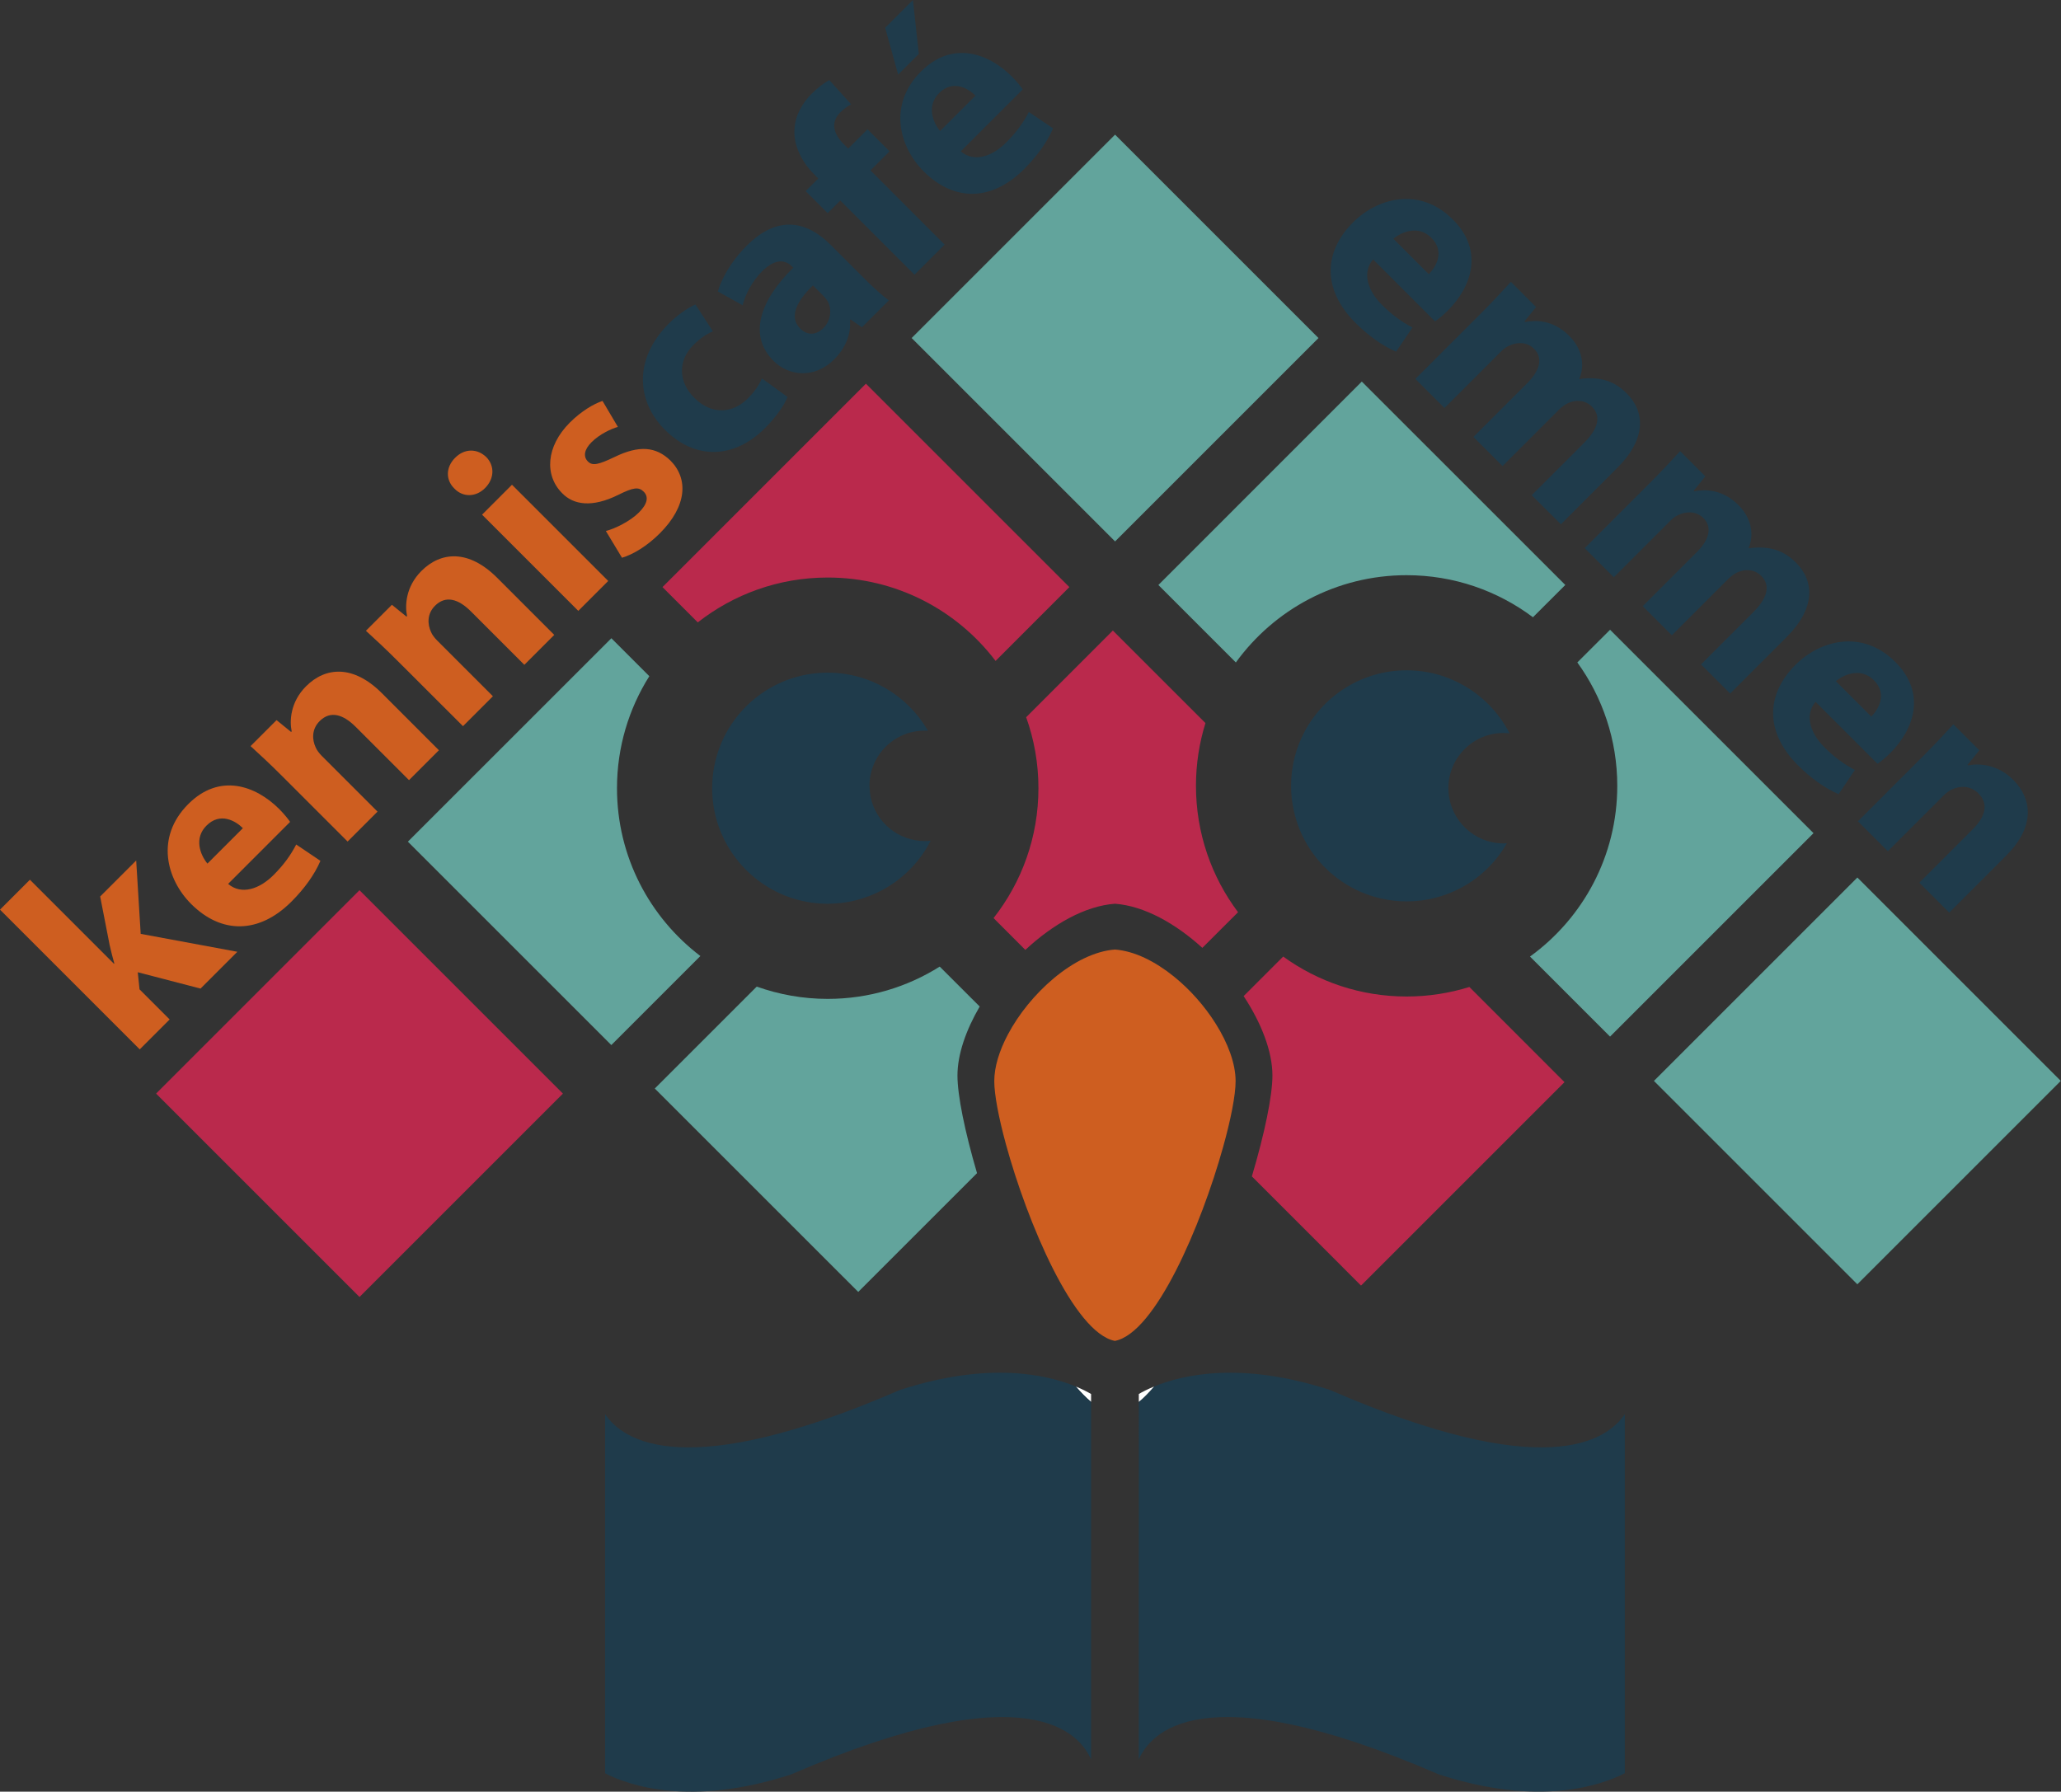 <?xml version="1.0" encoding="utf-8"?>
<!-- Generator: Adobe Illustrator 16.0.0, SVG Export Plug-In . SVG Version: 6.00 Build 0)  -->
<!DOCTYPE svg PUBLIC "-//W3C//DTD SVG 1.1//EN" "http://www.w3.org/Graphics/SVG/1.1/DTD/svg11.dtd">
<svg version="1.1" id="Layer_1" xmlns="http://www.w3.org/2000/svg" xmlns:xlink="http://www.w3.org/1999/xlink" x="0px" y="0px"
	 width="125.863px" height="109.431px" viewBox="-5.077 -9.245 125.863 109.431"
	 enable-background="new -5.077 -9.245 125.863 109.431" xml:space="preserve">
<rect x="-5.077" y="-9.245" width="125.863" height="109.431" fill="#333333" stroke="none"/>
<g>
	
		<rect x="8.097" y="48.756" transform="matrix(-0.707 -0.707 0.707 -0.707 -11.867 110.167)" fill="#BA294C" width="17.573" height="17.57"/>
	<path fill="#62A49C" d="M32.602,38.895c0-2.517,0.727-4.859,1.974-6.841l-2.317-2.317L19.832,42.162l12.424,12.423l5.438-5.438
		C34.602,46.796,32.602,43.08,32.602,38.895z"/>
	<path fill="#BA294C" d="M55.722,31.122l4.507-4.509L47.804,14.19L35.38,26.613l2.155,2.156c2.188-1.715,4.938-2.74,7.935-2.74
		C49.654,26.029,53.371,28.027,55.722,31.122z"/>
	
		<rect x="54.225" y="2.622" transform="matrix(-0.707 0.707 -0.707 -0.707 115.633 -25.082)" fill="#62A49C" width="17.571" height="17.571"/>
	<path fill="#62A49C" d="M80.824,25.886c2.895,0,5.564,0.957,7.715,2.569l1.975-1.972L78.087,14.06L65.664,26.485l4.731,4.731
		C72.733,27.988,76.533,25.886,80.824,25.886z"/>
	<path fill="#62A49C" d="M88.358,49.179l4.889,4.889l12.426-12.426L93.248,29.219l-1.999,1.996c1.534,2.121,2.439,4.723,2.439,7.537
		C93.688,43.043,91.587,46.841,88.358,49.179z"/>
	
		<rect x="99.577" y="47.97" transform="matrix(0.707 -0.707 0.707 0.707 -8.389 93.26)" fill="#62A49C" width="17.571" height="17.57"/>
	<path fill="#1F3B4B" d="M83.383,39.083c-0.005-0.063-0.009-0.125-0.009-0.188c0-1.863,1.508-3.373,3.373-3.372
		c0.062,0,0.125,0.005,0.186,0.008c0.06,0.003,0.117,0.006,0.175,0.012c-0.021-0.041-0.042-0.081-0.063-0.124
		c-0.621-1.155-1.556-2.117-2.689-2.774c-1.039-0.604-2.245-0.949-3.53-0.949c-2.691,0-5.033,1.508-6.224,3.726
		c-0.532,0.992-0.835,2.126-0.835,3.331c0,0.542,0.063,1.068,0.182,1.575c0.158,0.697,0.42,1.354,0.768,1.955
		c0.658,1.137,1.621,2.069,2.779,2.69c0.545,0.295,1.135,0.516,1.754,0.656c0.505,0.116,1.033,0.182,1.576,0.182
		c1.204,0,2.337-0.307,3.332-0.836c1.166-0.627,2.133-1.57,2.789-2.718c-0.064,0.005-0.132,0.012-0.198,0.012
		C84.949,42.269,83.48,40.857,83.383,39.083z"/>
	<path fill="#1F3B4B" d="M51.392,42.125c-0.188,0-0.369-0.02-0.548-0.048c-1.579-0.26-2.787-1.611-2.82-3.258
		c0-0.021-0.004-0.044-0.004-0.066c0-1.861,1.509-3.373,3.373-3.373c0.023,0,0.044,0.004,0.066,0.004
		c0.044,0.002,0.089,0.004,0.135,0.007c-0.018-0.03-0.036-0.061-0.053-0.091c-1.229-2.069-3.488-3.46-6.072-3.46
		c-1.389,0-2.681,0.401-3.772,1.092c-1.271,0.807-2.268,2.006-2.814,3.431c-0.303,0.787-0.469,1.641-0.468,2.534
		c0,2.584,1.39,4.844,3.461,6.073c1.055,0.624,2.282,0.984,3.595,0.984c0.259-0.001,0.52-0.018,0.77-0.043
		c0.615-0.065,1.207-0.213,1.765-0.43c1.424-0.545,2.625-1.542,3.431-2.814c0.115-0.182,0.224-0.369,0.32-0.562
		C51.636,42.119,51.516,42.125,51.392,42.125z"/>
	<path fill="#FFFFFF" d="M60.623,75.44c0.311,0.361,0.619,0.679,0.931,0.938v-0.481C61.343,75.773,61.034,75.611,60.623,75.44z"/>
	<path fill="#BA294C" d="M57.539,48.773c1.676-1.563,3.642-2.687,5.473-2.82c1.782,0.132,3.695,1.2,5.337,2.695l2.18-2.178
		c-1.614-2.149-2.57-4.823-2.57-7.719c0-1.335,0.203-2.623,0.58-3.832l-5.655-5.652l-5.295,5.294c0.486,1.354,0.75,2.813,0.75,4.334
		c0,2.995-1.024,5.747-2.74,7.934L57.539,48.773z"/>
	<path fill="#BA294C" d="M71.373,62.606l6.667,6.668l12.425-12.425l-5.809-5.812c-1.213,0.376-2.498,0.582-3.832,0.582
		c-2.816,0-5.418-0.906-7.538-2.44l-2.415,2.415c1.074,1.632,1.758,3.37,1.758,4.852C72.628,57.681,72.156,59.977,71.373,62.606z"/>
	<path fill="#62A49C" d="M54.589,62.408c-0.746-2.545-1.196-4.758-1.195-5.963c0-1.289,0.517-2.772,1.358-4.214l-2.441-2.439
		c-1.98,1.246-4.327,1.973-6.841,1.972c-1.521,0.001-2.979-0.268-4.334-0.75l-6.226,6.225l12.425,12.423L54.589,62.408z"/>
	<path fill="#CE5E20" d="M70.38,56.789c0-1.068-0.464-2.313-1.207-3.497c-0.67-1.072-1.57-2.095-2.567-2.899
		c-1.14-0.918-2.402-1.555-3.596-1.643c-1.241,0.092-2.561,0.775-3.737,1.757c-1.14,0.955-2.144,2.188-2.805,3.442
		c-0.518,0.979-0.826,1.968-0.826,2.841c0,0.809,0.263,2.207,0.712,3.854c1.297,4.742,4.142,11.521,6.655,12.01
		c2.479-0.479,5.277-7.075,6.599-11.81C70.094,59.113,70.38,57.629,70.38,56.789z"/>
	<path fill="#1F3B4B" d="M60.623,75.44c-1.75-0.728-5.331-1.554-10.748,0.213c-13.097,5.685-16.879,3.132-18,1.475v21.934
		c1.418,0.729,5.205,2.079,11.367,0.068c14.742-6.396,17.684-2.357,18.311-0.908V76.379C61.242,76.119,60.933,75.802,60.623,75.44z"
		/>
	<path fill="#1F3B4B" d="M76.148,75.653c-5.419-1.768-8.998-0.938-10.749-0.212c-0.31,0.361-0.617,0.682-0.929,0.937L64.469,98.22
		c0.625-1.449,3.567-5.486,18.313,0.907c6.161,2.01,9.946,0.658,11.367-0.067V77.128C93.026,78.786,89.241,81.337,76.148,75.653z"/>
	<path fill="#FFFFFF" d="M65.399,75.441c-0.409,0.17-0.72,0.331-0.929,0.455v0.48C64.781,76.123,65.089,75.802,65.399,75.441z"/>
</g>
<g>
	<path fill="#CE5E20" d="M1.882,49.62l0.022-0.022C1.797,49.224,1.7,48.84,1.617,48.467L1.04,45.51l2.2-2.199l0.275,4.482
		l5.902,1.094L7.17,51.135l-3.834-0.998l0.108,1.045l1.84,1.839l-1.827,1.827l-8.534-8.534l1.827-1.827L1.882,49.62z"/>
	<path fill="#CE5E20" d="M8.854,44.74c0.817,0.697,1.923,0.313,2.776-0.542c0.625-0.625,1.046-1.213,1.382-1.863l1.479,0.998
		c-0.36,0.841-0.975,1.695-1.768,2.488c-1.995,1.995-4.291,1.983-6.13,0.144c-1.49-1.489-2.212-4.062-0.168-6.104
		c1.9-1.9,4.099-1.142,5.553,0.312c0.313,0.313,0.554,0.625,0.661,0.781L8.854,44.74z M9.755,41.337
		c-0.444-0.443-1.382-0.997-2.224-0.154c-0.77,0.77-0.385,1.777,0.06,2.318L9.755,41.337z"/>
	<path fill="#CE5E20" d="M12.148,38.152c-0.732-0.733-1.382-1.334-1.923-1.827l1.587-1.587L12.7,35.46l0.036-0.037
		c-0.132-0.612-0.096-1.778,0.877-2.752c1.202-1.201,2.897-1.311,4.629,0.42l3.485,3.486l-1.827,1.827l-3.257-3.257
		c-0.757-0.757-1.539-1.009-2.2-0.349c-0.505,0.506-0.457,1.154-0.24,1.61c0.061,0.156,0.216,0.361,0.384,0.529l3.39,3.39
		l-1.827,1.826L12.148,38.152z"/>
	<path fill="#CE5E20" d="M19.192,31.108c-0.732-0.733-1.382-1.334-1.923-1.827l1.587-1.587l0.89,0.721l0.036-0.036
		c-0.133-0.612-0.098-1.777,0.877-2.752c1.202-1.203,2.896-1.311,4.627,0.42l3.485,3.486l-1.827,1.827l-3.257-3.257
		c-0.757-0.757-1.538-1.01-2.199-0.35c-0.505,0.505-0.456,1.153-0.239,1.61c0.06,0.156,0.216,0.36,0.385,0.528l3.39,3.39
		l-1.827,1.827L19.192,31.108z"/>
	<path fill="#CE5E20" d="M24.614,18.667c0.506,0.505,0.528,1.299-0.071,1.9c-0.577,0.577-1.37,0.552-1.863,0.036
		c-0.541-0.518-0.552-1.298,0.037-1.888C23.303,18.126,24.072,18.15,24.614,18.667z M30.239,28.066l-5.877-5.877l1.827-1.827
		l5.877,5.877L30.239,28.066z"/>
	<path fill="#CE5E20" d="M31.922,23.186c0.541-0.132,1.478-0.589,2.019-1.129c0.554-0.554,0.589-0.975,0.289-1.274
		c-0.301-0.3-0.625-0.264-1.539,0.192c-1.622,0.806-2.752,0.612-3.437-0.097c-1.094-1.094-0.985-2.86,0.469-4.314
		c0.686-0.686,1.454-1.143,1.995-1.322l0.938,1.586c-0.409,0.12-1.106,0.434-1.611,0.938c-0.445,0.444-0.518,0.877-0.216,1.178
		c0.275,0.276,0.648,0.192,1.622-0.276c1.503-0.732,2.536-0.637,3.414,0.216c1.094,1.095,1.033,2.766-0.649,4.447
		c-0.77,0.77-1.623,1.286-2.308,1.49L31.922,23.186z"/>
	<path fill="#1F3B4B" d="M43.016,15c-0.18,0.47-0.673,1.202-1.37,1.899c-1.898,1.898-4.267,1.959-6.118,0.107
		c-1.719-1.719-1.946-4.303,0.241-6.49c0.481-0.481,1.094-0.927,1.623-1.166l1.069,1.646c-0.313,0.121-0.721,0.36-1.202,0.841
		c-0.961,0.961-0.901,2.271,0.072,3.222c1.082,1.082,2.368,0.925,3.257,0.036c0.433-0.434,0.697-0.842,0.866-1.227L43.016,15z"/>
	<path fill="#1F3B4B" d="M47.56,10.745l-0.697-0.48L46.827,10.3c0.084,0.854-0.265,1.707-0.961,2.404
		c-1.19,1.19-2.766,1.034-3.702,0.096c-1.527-1.525-0.891-3.63,1.202-5.696l-0.084-0.084c-0.313-0.313-0.926-0.588-1.827,0.313
		c-0.602,0.602-1.033,1.442-1.178,2.067l-1.515-0.841c0.18-0.638,0.697-1.731,1.767-2.801c1.96-1.959,3.738-1.431,5.121-0.048
		l2.043,2.043c0.565,0.565,1.131,1.082,1.516,1.347L47.56,10.745z M44.567,8.185c-0.974,0.95-1.489,1.923-0.78,2.633
		c0.469,0.469,1.01,0.384,1.418-0.024c0.457-0.457,0.528-1.129,0.276-1.622c-0.071-0.12-0.168-0.24-0.276-0.349L44.567,8.185z"/>
	<path fill="#1F3B4B" d="M50.77,7.535l-4.53-4.531l-0.771,0.77l-1.346-1.346l0.77-0.771l-0.229-0.229
		c-0.709-0.709-1.273-1.707-1.227-2.718c0.024-0.889,0.505-1.683,1.034-2.211c0.409-0.409,0.77-0.673,1.094-0.854L46.9-2.875
		c-0.204,0.108-0.432,0.266-0.672,0.505c-0.602,0.602-0.385,1.322,0.192,1.899l0.301,0.301l1.178-1.178l1.347,1.346l-1.166,1.166
		l4.53,4.531L50.77,7.535z"/>
	<path fill="#1F3B4B" d="M50.674-9.245l0.36,3.293L49.772-4.69l-0.793-2.86L50.674-9.245z M53.595-0.001
		c0.817,0.697,1.923,0.313,2.776-0.541c0.625-0.625,1.046-1.214,1.382-1.862l1.479,0.998c-0.359,0.841-0.973,1.693-1.767,2.487
		c-1.995,1.996-4.291,1.983-6.13,0.146c-1.491-1.491-2.212-4.063-0.168-6.106c1.898-1.898,4.099-1.142,5.553,0.313
		c0.313,0.313,0.553,0.625,0.661,0.781L53.595-0.001z M54.496-3.403c-0.444-0.444-1.382-0.998-2.224-0.156
		c-0.77,0.769-0.385,1.779,0.061,2.319L54.496-3.403z"/>
</g>
<g>
	<path fill="#1F3B4B" d="M78.776,6.599c-0.696,0.816-0.313,1.923,0.541,2.775c0.625,0.625,1.215,1.046,1.863,1.382l-0.998,1.479
		c-0.841-0.361-1.694-0.974-2.487-1.767c-1.995-1.995-1.982-4.291-0.145-6.131c1.49-1.489,4.063-2.212,6.104-0.168
		c1.899,1.899,1.144,4.1-0.313,5.554c-0.313,0.313-0.625,0.553-0.781,0.661L78.776,6.599z M82.178,7.5
		c0.444-0.444,0.997-1.382,0.155-2.224c-0.77-0.77-1.778-0.385-2.319,0.06L82.178,7.5z"/>
	<path fill="#1F3B4B" d="M85.365,9.893c0.732-0.733,1.334-1.382,1.825-1.923l1.539,1.538l-0.709,0.878l0.036,0.035
		c0.625-0.12,1.694-0.155,2.704,0.854c0.757,0.757,0.974,1.743,0.613,2.607l0.022,0.024c0.519-0.084,1.022-0.06,1.467,0.048
		c0.518,0.132,0.975,0.397,1.406,0.83c1.13,1.13,1.189,2.776-0.564,4.531l-3.461,3.462L88.464,21l3.197-3.196
		c0.854-0.854,1.069-1.623,0.479-2.213c-0.42-0.42-1.009-0.433-1.478-0.204c-0.182,0.084-0.397,0.252-0.542,0.396l-3.438,3.438
		l-1.779-1.779l3.295-3.293c0.744-0.745,0.984-1.516,0.407-2.091c-0.469-0.47-1.104-0.386-1.515-0.192
		c-0.204,0.083-0.385,0.24-0.528,0.384l-3.426,3.425l-1.779-1.777L85.365,9.893z"/>
	<path fill="#1F3B4B" d="M95.702,20.231c0.731-0.733,1.334-1.382,1.825-1.923l1.539,1.539l-0.709,0.877l0.035,0.036
		c0.626-0.12,1.695-0.156,2.705,0.854c0.757,0.757,0.975,1.743,0.613,2.608l0.023,0.023c0.517-0.084,1.021-0.06,1.467,0.047
		c0.517,0.132,0.973,0.397,1.405,0.83c1.13,1.13,1.189,2.776-0.564,4.532l-3.461,3.461l-1.779-1.779L102,28.14
		c0.854-0.854,1.068-1.623,0.48-2.211c-0.422-0.422-1.011-0.434-1.479-0.205c-0.18,0.084-0.396,0.252-0.54,0.396l-3.438,3.438
		l-1.779-1.779l3.294-3.294c0.745-0.745,0.985-1.514,0.408-2.091c-0.469-0.468-1.105-0.385-1.515-0.192
		c-0.204,0.085-0.385,0.241-0.528,0.385l-3.426,3.427l-1.778-1.779L95.702,20.231z"/>
	<path fill="#1F3B4B" d="M105.798,33.622c-0.697,0.817-0.313,1.923,0.541,2.776c0.625,0.625,1.214,1.046,1.862,1.382l-0.997,1.479
		c-0.843-0.361-1.694-0.975-2.488-1.768c-1.995-1.996-1.982-4.291-0.145-6.13c1.49-1.491,4.063-2.212,6.105-0.168
		c1.898,1.899,1.142,4.099-0.313,5.553c-0.313,0.313-0.625,0.552-0.781,0.661L105.798,33.622z M109.2,34.522
		c0.443-0.445,0.998-1.382,0.156-2.224c-0.77-0.769-1.778-0.385-2.319,0.061L109.2,34.522z"/>
	<path fill="#1F3B4B" d="M112.386,36.916c0.733-0.732,1.334-1.382,1.826-1.923l1.587,1.587l-0.721,0.89l0.036,0.035
		c0.611-0.132,1.777-0.096,2.752,0.877c1.201,1.202,1.311,2.896-0.422,4.627l-3.484,3.486l-1.827-1.827l3.257-3.257
		c0.758-0.757,1.011-1.538,0.35-2.2c-0.506-0.505-1.153-0.457-1.61-0.239c-0.156,0.06-0.359,0.216-0.528,0.385l-3.39,3.389
		l-1.827-1.827L112.386,36.916z"/>
</g>
</svg>
